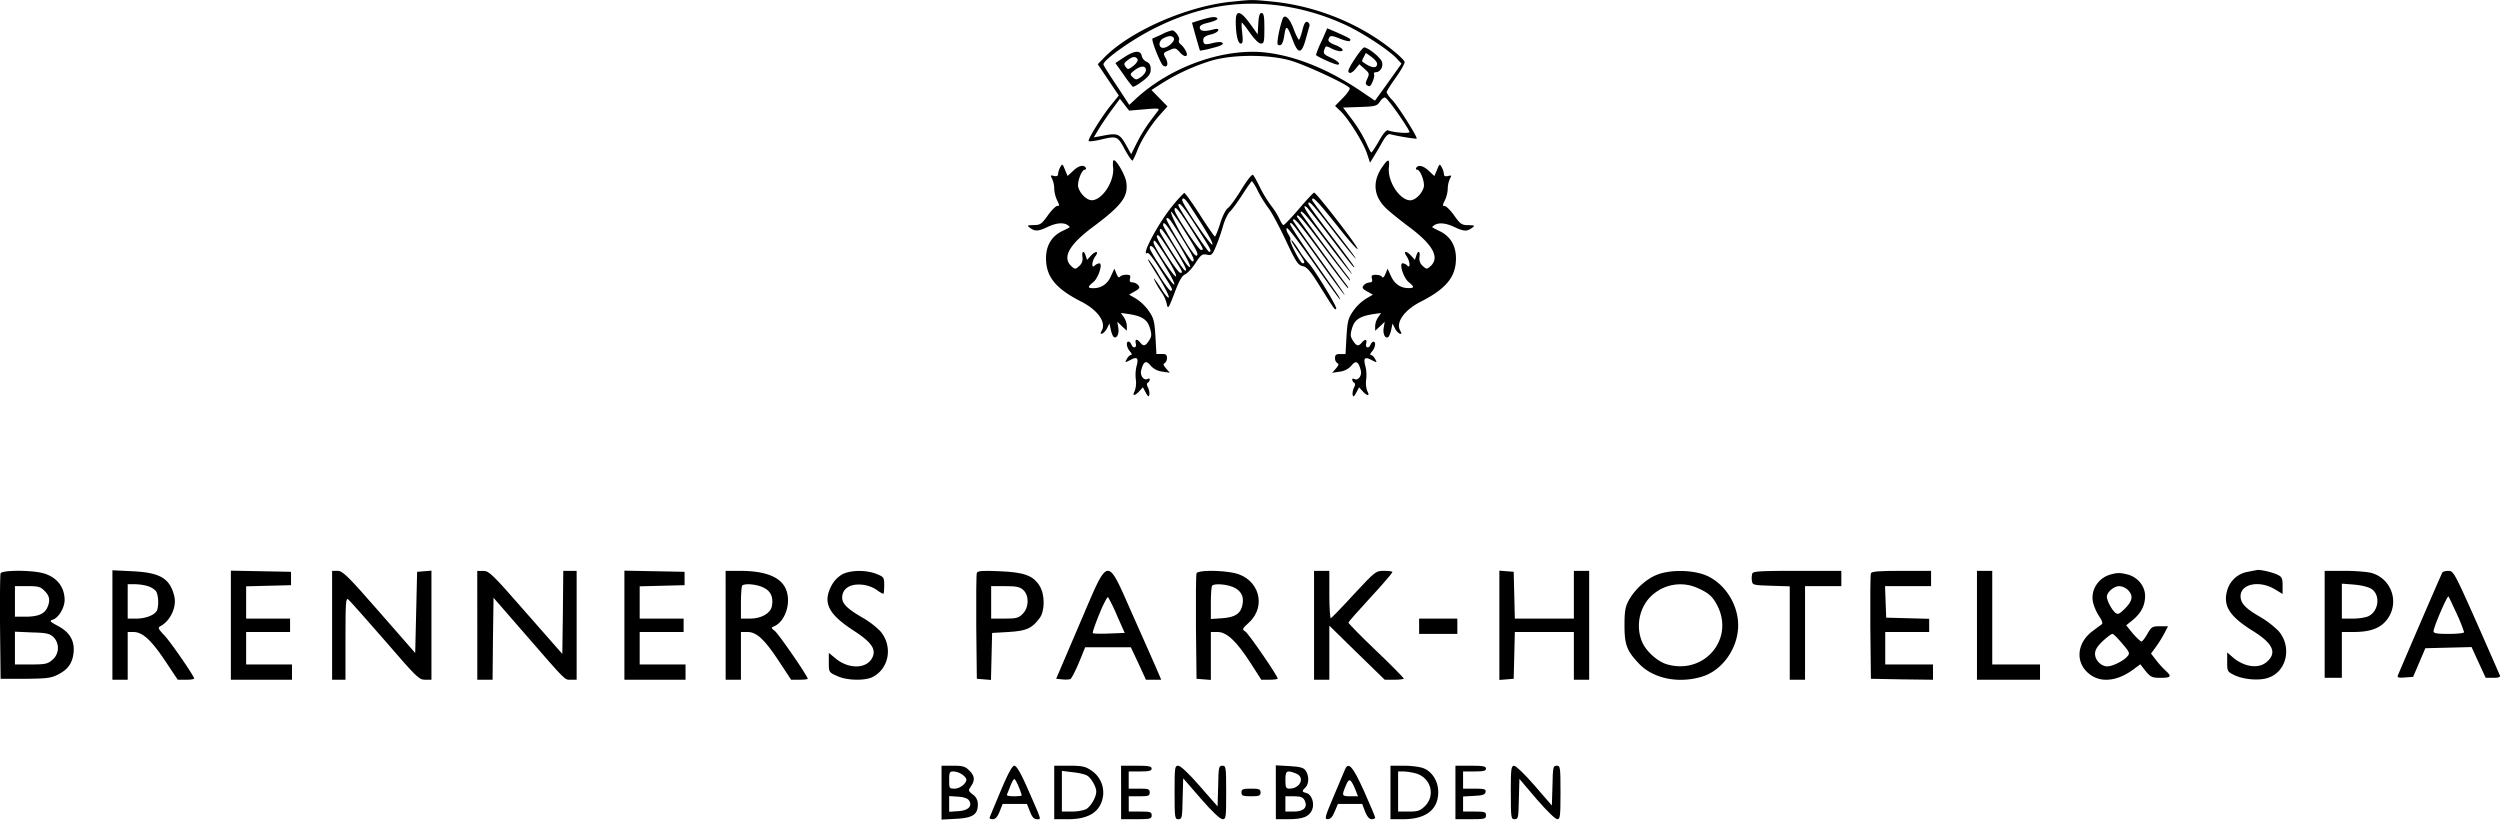 <svg id="Ebene_1" data-name="Ebene 1" xmlns="http://www.w3.org/2000/svg" xmlns:xlink="http://www.w3.org/1999/xlink" viewBox="0 0 1308.62 429.01"><defs><style>.cls-1{fill:none;}.cls-2{clip-path:url(#clip-path);}</style><clipPath id="clip-path" transform="translate(-7.68 -6.35)"><rect class="cls-1" x="7.68" y="6.35" width="1308.96" height="430"/></clipPath></defs><g class="cls-2"><path d="M652,7.26c-23.5,2.5-53,15.5-66.4,29.3l-3.3,3.4,11,16.4-4.3,5.3c-4.3,5.3-11.5,16.8-11.5,18.4,0,.5,2.6.2,5.8-.5,9.2-2.2,9.3-2.1,13.2,5.1,1.9,3.5,3.7,6.1,4.1,5.7a37.67,37.67,0,0,0,2.3-5c2.1-5.6,7.4-13.9,12.2-19.2l3.7-4.1-8.4-8.6,5-3.2A108.7,108.7,0,0,1,642.12,38c11.3-3.2,29.6-3.2,40.9,0,7.8,2.2,29.9,12.5,31.1,14.4.4.6-1.2,2.9-3.5,5.2l-4.1,4.2,2.6,2.5c4.1,3.7,12,16.3,14,22.1l1.7,5.1,2.4-3.9c1.3-2.1,3.3-5.6,4.5-7.7,1.4-2.4,2.7-3.6,3.7-3.3,3,.9,13.4,2.6,13.8,2.3.6-.7-9.8-17.2-12.8-20.2-1.6-1.7-2.9-3.5-2.9-4.1s2.2-4,4.9-7.8,4.7-7.4,4.5-8.1-2.6-3.1-5.2-5.2c-17.2-14.4-40.7-24-63.8-26.3-11.1-1.1-10.8-1.1-21.9.1Zm27.5,2.3A120.76,120.76,0,0,1,714,20.36c9.1,4.6,20.8,12.4,24.7,16.5l2.6,2.8-6.9,9.7-7,9.7-7.8-5.3c-16.3-10.9-32.5-17.6-47.7-19.7-22.5-3.2-51.4,6.9-70,24.3l-3.1,2.9-6.6-10.1c-3.7-5.5-6.8-10.4-6.9-11-.6-2.1,15-13.2,26.7-19,22.7-11.4,44.3-15.1,67.5-11.6Zm60.2,56.6c3.2,4.6,5.8,8.8,5.8,9.3,0,.9-8.3.3-11.3-.9-.8-.3-2.7,1.9-4.7,5.6-1.9,3.3-3.7,6-4,6s-1.5-2.4-2.8-5.3a71.69,71.69,0,0,0-7.1-11.7l-4.9-6.5,8.8-.3c8.2-.3,8.9-.5,10.5-2.8.9-1.4,2.1-2.4,2.8-2.1s3.7,4.1,6.9,8.7Zm-132.8-2.6c6.9-.6,7.9-.5,7,.7-.6.8-2.5,3.3-4.3,5.7a79.41,79.41,0,0,0-6.6,10.7l-3.2,6.4-2.9-5.2c-3.3-5.7-4.4-6-12.8-4.3l-3.9.7,2.4-4c1.3-2.2,4.4-6.8,6.8-10.1l4.5-6.1,2.4,3.1,2.4,3.1Zm0,0" transform="translate(-7.68 -6.35)"/></g><path d="M654.52,17.36c0,6.9,1.1,11.8,2.6,11.8,1.1,0,1.3-1.2.8-5.5-.4-3-.4-5.5-.2-5.5s2.3,2.5,4.3,5.5c2.3,3.3,4.6,5.5,5.7,5.5,1.6,0,1.8-.9,1.8-8,0-6.3-.3-8-1.5-8-1,0-1.5,1.5-1.7,5.6l-.3,5.6-4-5.6c-5-6.9-7.5-7.4-7.5-1.4Zm0,0" transform="translate(-7.68 -6.35)"/><path d="M636.32,16.76l-4.7,1.5,2,7.2c1.1,3.9,2.1,7.3,2.2,7.4a41.7,41.7,0,0,0,6.5-1.4c4.2-1,6-1.9,5.3-2.6s-2.3-.6-5,0c-4.3,1.1-5.1.9-5.1-1.8,0-1.1,1.2-2,3.7-2.6,2-.4,3.8-1.4,4.1-2.1.3-1-.4-1.1-2.5-.6-4.6,1.2-6.7,1-7.1-.7-.2-1.3.9-2,4.7-2.9,2.8-.7,4.8-1.6,4.5-2.1-.7-1.2-2.9-1-8.6.7Zm0,0" transform="translate(-7.68 -6.35)"/><path d="M679,16.36c-1.8,5.4-3.2,12.9-2.4,13.4,1.7,1,2.7-.5,3.4-5.2.8-5.4,1.5-4.9,4.3,2.6s4.6,7.6,6.7.3c.9-3.2,1.8-6.5,2.1-7.4a1.9,1.9,0,0,0-1-2.2c-1.1-.4-1.8.7-2.7,4.4-.7,2.7-1.5,4.9-1.8,4.9s-1.7-2.7-2.9-6c-2.2-5.7-4.7-7.7-5.7-4.8Zm0,0" transform="translate(-7.68 -6.35)"/><path d="M699.52,27.76a51.55,51.55,0,0,0-3,7.3c0,.7,9.7,5.1,11.3,5.1,2,0,.2-1.9-3.3-3.5-4.1-1.9-4.4-2.3-3.4-4.9.5-1.4.9-1.4,3.4-.1a13.76,13.76,0,0,0,4.5,1.5c2.8,0,1.5-1.7-2.5-3.3-2.9-1.1-3.8-2-3.4-3.1.8-2,1.4-2,6.4,0,2.3.9,4.4,1.4,4.7,1,.9-.9.4-1.2-6-4.1l-5.8-2.5Zm0,0" transform="translate(-7.68 -6.35)"/><path d="M616,24.26c-2.2,1-4.4,2-5,2.2-1,.4,4.1,13.3,5.6,14.3,2.1,1.2,2.8-.8,1.4-3.7-1.6-2.9-1.6-3,1.7-4.4,3.1-1.4,3.4-1.3,5.6,1.1,2.6,3,4.8,2.4,3-.9a11.19,11.19,0,0,0-2.6-3.3c-.8-.6-1.2-1.5-.9-2.1.8-1.2-2-5.3-3.6-5.2a20.06,20.06,0,0,0-5.2,2Zm6.1,2c.8,1.4-2.4,4.6-5.1,5.1-3,.5-3.2-3.5-.3-5s4.5-1.4,5.4-.1Zm0,0" transform="translate(-7.68 -6.35)"/><path d="M716.72,37.36c-3,4.5-3.8,6.5-2.9,7,.7.5,2-.2,3.3-1.8l2.1-2.6,2.7,2.4c2.5,2.2,2.7,2.6,1.5,5.1s-1,3,.1,3.7,1.8.1,2.7-2.2c.7-1.6,1-3.4.7-3.9s.1-.9.9-.9c2.3,0,4-2.7,3.3-5.3-.5-2.2-7.3-7.7-9.4-7.7-.5,0-2.8,2.8-5,6.2Zm11.8,2.3c0,2.9-3.1,2.4-7.8-1.1-.2-.1.1-1.2.8-2.3l1.1-2.2,3,2.1c1.6,1.2,2.9,2.7,2.9,3.5Zm0,0" transform="translate(-7.68 -6.35)"/><path d="M596.22,36.26l-4.7,3.1,4.2,5.9a68.44,68.44,0,0,0,4.9,6.5c.4.2,2.7-1.1,5.1-2.9,3.4-2.6,4.3-3.9,4.3-6.3,0-2-.6-3.2-2.2-3.9a4.62,4.62,0,0,1-2.5-3c-.5-3.1-3.8-2.9-9.1.6Zm6.9,1.1c.4.6-.5,2.1-2.1,3.4-2.7,2.1-3,2.1-4.1.6s-.9-2,.9-3.4c2.6-2.1,4.3-2.3,5.3-.6Zm4.4,5.7c0,1-1.2,2.6-2.6,3.6-2.4,1.6-2.7,1.6-4.3.1s-1.4-1.8.9-3.6c3.2-2.5,6-2.6,6-.1Zm0,0" transform="translate(-7.68 -6.35)"/><path d="M590.32,93.76c.9,7.3-5.6,17.4-11.2,17.4-2.5,0-6-3.3-7-6.7-.8-2.5,1.7-9.3,3.4-9.3.6,0,.8-.5.5-1-1.1-1.8-3.8-1.1-6.7,1.7l-2.8,2.6-1.4-3.3c-1.3-3.2-1.4-3.2-2.5-1.2a9.31,9.31,0,0,0-1.1,3.5c0,1-.7,1.3-2.1,1-1.9-.5-2-.4-1,1.5a13.32,13.32,0,0,1,1.1,5.2,16.08,16.08,0,0,0,1.5,6c1.3,2.6,1.3,3,.1,3-.8,0-3,2.2-5,5-3.2,4.5-4,5-7.3,5-3.6.1-3.7.2-1.9,1.5,2.6,1.9,4.2,1.8,9.1-.5,4.4-2.1,8.2-2.5,10.5-1,.8.5,1.2,1,1,1.2s-2.2,1.2-4.3,2.2c-5.2,2.7-8,7.5-8,14,0,9.6,5,15.8,18.3,22.6,8.7,4.4,13.3,10.8,10.9,15.2-.9,1.6-.8,1.9.3,1.6a6.76,6.76,0,0,0,2.5-2.9l1.2-2.4.7,3.3c.4,1.8,1.1,3.5,1.6,3.8,1.6,1,2.9-1.8,2.3-5l-.5-3,2.5,2.4,2.5,2.3v-2.4a9.14,9.14,0,0,0-1.6-4.7l-1.5-2.2,4.3.6c6.8,1.1,9.6,2.9,10.9,7.4,1,3.3.9,4.3-.5,6.5-1.9,2.9-2.9,3.1-4.6,1s-2.9-1.9-2.3.5-1.5,2.8-2.3.5c-.4-.8-1-1.5-1.5-1.5-1.5,0-1,3.2.8,5.2.9,1,1.1,1.8.5,1.8s-1.6.9-2.2,2.1c-1.1,2-1.1,2,1.9.5,3.5-1.9,4.4-1,3.2,3.2a19.92,19.92,0,0,0-.4,7,12.79,12.79,0,0,1-.6,6.1c-1.5,2.7,0,2.7,2.4.1l1.9-2.1,1.5,2.8c1.2,2.2,1.6,2.4,1.9,1.1a7.36,7.36,0,0,0-.7-3.7c-.7-1.3-.8-2.2-.1-2.6a2.34,2.34,0,0,0,1-1.6c0-.6-.5-.7-1-.4-2,1.2-4.2-1.7-3.5-4.4,1.2-4.8,2.6-5.5,4.9-2.6a9.56,9.56,0,0,0,6.1,3.2l4,.6-2-2.3c-1.4-1.6-1.6-2.4-.7-2.7a3.29,3.29,0,0,0,1.2-2.7c0-1.7-.6-2.2-2.7-2.1H613l-.5-9.2c-.5-8.1-.9-9.6-3.6-13.5a24.42,24.42,0,0,0-6.6-6.3l-3.6-2.1,3-1.7c2.5-1.4,2.8-2,1.8-3.2a4.57,4.57,0,0,0-3-1.5c-1.3,0-1.7-.6-1.3-2,.4-1.6,0-2-2-2-1.4,0-2.9.5-3.3,1.1s-1.1.1-1.8-1.6L591,147l-1.8,3.9c-1.8,4.1-5,6.3-9.2,6.3-3.1,0-3.1-.7-.1-3.1,2.7-2.1,5.2-9.9,3.2-9.9a3.92,3.92,0,0,0-2.4,1.2c-1.8,1.8-1.6-2.3.4-5s.1-2.9-2.5-.1l-1.9,2.1-.7-2.1c-.9-3.1-2.2-2.6-1.7.7a5,5,0,0,1-1.7,4.6c-2,1.8-2.2,1.8-4.1.1-4.9-4.5-1.3-11.2,11.2-20.5,15.4-11.5,18.7-16,17.5-23.7-.6-3.6-5-11.3-6.5-11.3-.4,0-.6,1.6-.4,3.6Zm0,0" transform="translate(-7.68 -6.35)"/><path d="M731,94.06c-5,7.5-4.3,15,2.1,21.2,1.9,1.9,7.4,6.3,12.2,9.9,12.5,9.3,16.1,16,11.2,20.5-1.9,1.7-2.1,1.7-4.1-.1a5,5,0,0,1-1.7-4.6c.5-3.3-.8-3.8-1.7-.7l-.7,2.1-1.9-2.1c-2.6-2.8-4.4-2.7-2.5.1s2.2,6.8.4,5a3.92,3.92,0,0,0-2.4-1.2c-2,0,.5,7.8,3.2,9.9,3,2.4,3,3.1-.1,3.1-4.2,0-7.4-2.2-9.2-6.3L734,147l-1.1,2.7c-.7,1.7-1.4,2.3-1.8,1.6s-1.9-1.1-3.3-1.1c-2,0-2.4.4-2,2,.4,1.4,0,2-1.3,2a4.57,4.57,0,0,0-3,1.5c-1,1.2-.7,1.8,1.8,3.2l3,1.7-3.6,2.1a24.42,24.42,0,0,0-6.6,6.3c-2.7,3.9-3.1,5.4-3.6,13.5l-.5,9.2h-2.7c-2.2-.1-2.8.4-2.8,2.1a3.08,3.08,0,0,0,1.3,2.7c.8.3.6,1.1-.8,2.7l-2,2.3,4-.6a9.56,9.56,0,0,0,6.1-3.2c2.3-2.9,3.7-2.2,4.9,2.6.7,2.7-1.5,5.6-3.5,4.4-.5-.3-1-.2-1,.4a2.34,2.34,0,0,0,1,1.6c.7.4.6,1.3-.1,2.6a7.36,7.36,0,0,0-.7,3.7c.3,1.3.7,1.1,1.9-1.1l1.5-2.8,1.9,2.1c2.4,2.6,3.9,2.6,2.4-.1a12.79,12.79,0,0,1-.6-6.1,19.92,19.92,0,0,0-.4-7c-1.2-4.2-.3-5.1,3.2-3.2,3,1.5,3,1.5,1.9-.5-.6-1.2-1.6-2.1-2.2-2.1s-.4-.8.5-1.8c1.8-2,2.3-5.2.8-5.2-.5,0-1.1.7-1.5,1.5-.8,2.3-2.9,1.8-2.3-.5s-.5-2.6-2.3-.5-2.7,1.9-4.6-1c-1.4-2.2-1.5-3.2-.5-6.5,1.3-4.5,4.1-6.3,10.9-7.4l4.3-.6-1.5,2.2a9.14,9.14,0,0,0-1.6,4.7v2.4l2.5-2.3,2.5-2.4-.5,3c-.6,3.2.7,6,2.3,5,.5-.3,1.2-2,1.6-3.8l.7-3.3,1.2,2.4a6.76,6.76,0,0,0,2.5,2.9c1.1.3,1.2,0,.3-1.6-2.4-4.4,2.2-10.8,10.9-15.2,13.3-6.8,18.3-13,18.3-22.6,0-6.5-2.8-11.3-8-14-2.1-1-4-2-4.3-2.2s.2-.7,1-1.2c2.3-1.5,6.1-1.1,10.5,1,4.9,2.3,6.5,2.4,9.1.5,1.8-1.3,1.7-1.4-1.9-1.5-3.3,0-4.1-.5-7.3-5-2-2.8-4.2-5-5-5-1.2,0-1.2-.4.1-3a16.08,16.08,0,0,0,1.5-6,13.32,13.32,0,0,1,1.1-5.2c1-1.9.9-2-1-1.5-1.4.3-2.1,0-2.1-1a9.31,9.31,0,0,0-1.1-3.5c-1.1-2-1.2-2-2.5,1.2l-1.4,3.3-2.8-2.6c-2.9-2.8-5.6-3.5-6.7-1.7-.3.5-.1,1,.5,1,1.7,0,4.2,6.8,3.4,9.3-1,3.4-4.5,6.7-7,6.7-5.6,0-12.1-10.1-11.2-17.4.5-4.6-.5-4.5-3.7.3Zm0,0" transform="translate(-7.68 -6.35)"/><path d="M657.42,105.66c-2.9,4.7-6.1,9.1-7,9.6s-2.8,4-4,7.9-2.5,7-2.8,7-3.9-5.2-8-11.6-7.7-11.4-8.1-11.2a60.88,60.88,0,0,0-5.9,6.5c-7.6,9.1-17.3,27.4-13.2,24.9.5-.3,3.3,3.4,6.3,8.2,7.2,11.4,7,11,5.9,11.6-.5.3-3.2-3.3-6.1-7.9a70.44,70.44,0,0,0-5.6-8.5c-.6,0-.6,0,5.8,10.2,2.6,4.3,4.8,8.6,4.8,9.5s-1.5-.5-3.5-3.6a63.21,63.21,0,0,0-4.1-6c-1-.9,1.6,4,3.9,7.3a17.2,17.2,0,0,1,2.6,5.9c.6,2.9.9,2.5,4-5.6,2.4-6.4,3.9-9.1,5.6-9.9,1.3-.6,3.8-3.3,5.5-6,2.8-4.3,3.5-4.8,5.9-4.3s2.9.2,4.9-4.7a105.82,105.82,0,0,0,3.7-10.8c.9-3,2.5-6.2,3.5-7.1s3.9-4.8,6.4-8.7,4.8-7.2,5.1-7.2a26.17,26.17,0,0,1,3.1,5.2,65.3,65.3,0,0,0,5.5,8.9c1.6,2,5.6,9.5,9,16.7,5.4,11.5,6.5,13.2,9,13.7,2.2.5,4.1,2.7,8.8,10.3,8.3,13.2,7.9,12.7,8.7,12s-11.8-21.2-14.5-23.9a42.55,42.55,0,0,1-5-6.8c-1.8-2.8-3.5-5.1-3.8-5.1-.5,0,.2,1.3,3.9,6.7,3,4.5,3.3,5.3,1.8,5.3-1.2,0-7.1-11.5-6.4-12.3.3-.3-.2-1.6-1.1-3s-1.2-2.8-.7-3.1,6.8,8,14.1,18.4,13.5,19,13.7,19-.3-1.2-1.4-2.8-7.2-10.3-13.6-19.5-11.5-17.1-11.2-17.5c.9-.8.9-.7,15.5,19.7,7.2,10.1,13.1,18.1,13.1,17.6s-6.1-9.2-13.5-19.5-13.5-19.1-13.5-19.4c0-2.4,3.5,1.7,15,17.4,7.2,9.9,13.4,18,13.7,18s.1-.6-.4-1.3c-3.3-4.1-26.3-35.9-26.3-36.2,0-2.2,3.6,1.9,14.5,16.5,7,9.3,13,17,13.2,17s.1-.6-.4-1.3c-6-7.6-25.3-33.8-25.3-34.2,0-2.1,3.3,1.6,14.1,16,6.8,9,12.5,16.2,12.7,16.1s-5.3-7.8-12.2-16.9c-11.2-14.7-14.6-20.1-11.6-18.2.5.3,6,7.2,12.1,15.3,12.1,15.9,12.9,16.9,12.9,16,0-.3-5.4-7.6-12-16.3s-12-16.1-12-16.6c0-2.3,2.3.2,13,14.1,6.3,8.2,11.6,14.7,11.8,14.5s-4.9-6.9-11.2-15-11.6-15.2-11.6-15.6c0-2.4,2.6.3,13,13.3,6.2,7.9,11.1,13.4,10.8,12.2-.5-2.1-21.6-29.4-22.8-29.4-.3,0-3.9,3.8-7.9,8.5s-7.7,8.5-8.1,8.5-1.3-1.4-2-3a38.21,38.21,0,0,0-4.2-6.8,63.2,63.2,0,0,1-6-9.7c-1.6-3.3-3.3-6.4-3.8-6.8s-3.2,3-6.1,7.8Zm-27,8.3c9.3,14.1,12.2,19.3,11.9,20.4-.5,1.3-15.8-21.3-15.8-23.2s1.6-.9,3.9,2.8Zm3.5,11c7.7,12.1,8.3,13.2,6.7,13.2-.9,0-16.1-23-16.1-24.3,0-2.5,2.8.8,9.4,11.1Zm-3.4.4c7.6,12,7.5,11.8,5.8,11.8-1.3,0-13.8-18.8-13.8-20.9,0-2.6,1.9-.5,8,9.1Zm-2.6,2.2c6.3,9.8,7.6,12.6,5.9,12.6-2.1-.1-14.9-23-12.9-23a122,122,0,0,1,7,10.4Zm-1.6,3.4c5.9,9.4,7.2,12.2,5.5,12.2-1.1,0-14.2-21.7-13.6-22.4,1-.9,1.8,0,8.1,10.2Zm-2,2.6c5.8,9.7,8.1,15.1,4.9,11.6-2.1-2.3-12.7-19.9-12.7-21,0-2.6,2-.2,7.8,9.4Zm-1.9,2.6c5.7,9.4,7.3,12.8,5.3,11.6-1.1-.6-11.8-17.5-12.8-19.9-.3-.9-.2-1.7.4-1.7s3.7,4.5,7.1,10Zm-1.5,3.3c6,9.4,6.1,9.7,4.6,9.7s-13-18.2-12.3-19.3,1.2-.6,7.7,9.6Zm-2.8,1.3c3,4.7,5.4,9.3,5.2,10.2-.3,1.7-11.8-15.5-11.8-17.7s1.1-.9,6.6,7.5Zm-5.7-3.4c8,12.8,10.2,16.9,9.9,17.9-.4,1.2-12.8-17.3-12.8-19.1s1.5-1.1,2.9,1.2Zm0,0" transform="translate(-7.68 -6.35)"/><g class="cls-2"><path d="M1189,304.76c-.6.1-2.7.5-4.7.9a13.61,13.61,0,0,0-10.8,9.7c-2.3,8.2,1.2,13.6,13.5,21.3,10.8,6.7,12.8,11.7,6.8,16.5-4.5,3.5-12.1,2.1-18-3.3l-2.3-2v5c0,4.9.1,5.1,3.8,6.9,4.8,2.3,13,3,17.6,1.4,9.8-3.2,12.7-16.3,5.4-24.6a49.54,49.54,0,0,0-9.9-7.5c-7.3-4.2-9.9-7-9.9-10.6,0-6.4,9.6-8.5,17.7-3.8l4.3,2.6v-4.4c0-3.8-.4-4.6-2.7-5.7-3-1.4-9.3-2.8-10.8-2.4Zm0,0" transform="translate(-7.68 -6.35)"/><path d="M8,306.46c-.3.7-.4,13.4-.3,28.2l.3,27H21c11.4-.1,13.5-.4,17.2-2.3,5.2-2.7,7.4-5.9,8-11.5.6-6-2-10.6-8.1-13.8-4.4-2.4-4.7-2.7-2.7-3.4,2.9-.9,6.1-6.2,6.1-10.2,0-7.3-4.6-12.6-12.2-14.3-7.1-1.5-20.7-1.3-21.3.3Zm23,9.2c2.7,2.6,3.1,5.1,1.4,8.8-1.5,3.3-4.9,4.7-11.4,4.7h-5.5v-16H22c5.7,0,6.9.3,9,2.5Zm4.7,24.2a8.15,8.15,0,0,1-.6,11.9c-2.4,2.1-3.7,2.4-11.2,2.4h-8.4V337l9,.4c7.6.2,9.3.6,11.2,2.5Zm0,0" transform="translate(-7.68 -6.35)"/></g><path d="M66.52,333.56v28.6h8v-25h2.9c4.8,0,9.3,4.1,16.5,14.8l6.8,10.2h4.5c2.5,0,4.3-.3,4.1-.8-1.4-3.1-12.7-19.5-15.7-22.5-3.3-3.6-3.5-3.9-1.7-4.9,5.1-2.9,8.3-10,7-15.5-2.3-9.4-7.4-12.4-22.1-13.1l-10.3-.5Zm18.9-20.3c1.7.6,3.6,1.9,4.1,2.9,1.1,2.1,1.3,7,.4,9.5s-5.8,4.5-10.9,4.5h-4.5v-18h3.9a26.29,26.29,0,0,1,7,1.1Zm0,0" transform="translate(-7.68 -6.35)"/><path d="M128.52,333.66v28.5h32v-8h-24v-17h23v-7h-23v-16.9l11.8-.3,11.7-.3v-7l-15.7-.3-15.8-.3Zm0,0" transform="translate(-7.68 -6.35)"/><path d="M181.52,333.66v28.5h7v-21.6c0-19.2.2-21.5,1.5-20.4.8.7,9.5,10.4,19.2,21.6,16.4,19,17.8,20.4,20.9,20.4h3.4v-57.1l-3.7.3-3.8.3-.5,21.3-.5,21.2-18.8-21.5c-16.5-18.9-19.2-21.5-21.8-21.5h-2.9Zm0,0" transform="translate(-7.68 -6.35)"/><path d="M257.52,333.66v28.5h8l.2-21.5.3-21.4,16.7,19.2c21.7,25,20.4,23.7,23.8,23.7h3v-57h-7l-.2,21.7-.3,21.8L283,327c-17.4-19.9-19.3-21.8-22.2-21.8h-3.3Zm0,0" transform="translate(-7.68 -6.35)"/><path d="M334.52,333.66v28.5h32v-8h-24v-17h23v-7h-23v-16.9l11.8-.3,11.7-.3v-7l-15.7-.3-15.8-.3Zm0,0" transform="translate(-7.68 -6.35)"/><path d="M387.52,333.66v28.5h8v-25H399c4.8,0,9.1,4.1,16.6,15.6l6.2,9.4h4.3c2.4,0,4.4-.2,4.4-.5,0-1.4-15.4-23.7-17.3-25.1s-1.9-1.7-.7-2.2c5.2-1.9,8.7-9.8,7.4-16.8-1.5-8.3-9.7-12.4-24.9-12.4h-7.5Zm19.9-19.7c3.8,1.8,5.2,5.1,4.3,9.7-.7,3.7-5.5,6.5-11.4,6.5h-4.8v-8.3c0-4.6.3-8.7.7-9,1.2-1.3,7.8-.7,11.2,1.1Zm0,0" transform="translate(-7.68 -6.35)"/><path d="M448.52,307a15.11,15.11,0,0,0-5.9,6.5c-4.3,8.6-1.1,14.6,12.3,23.2,8.7,5.7,11.3,9.3,9.6,13.4-2.6,6.3-12,6.8-19.1,1.2l-3.9-3.2v5.1c0,5,.1,5.1,4.3,7,5.1,2.4,14.6,2.6,18.7.5,8.7-4.5,10.6-16.3,3.9-24a44,44,0,0,0-8.5-6.6c-8.4-4.8-11.4-7.6-11.4-10.9,0-5.1,4.8-7.8,11.8-6.6a17.28,17.28,0,0,1,6.4,2.6,14.14,14.14,0,0,0,3.3,2c.3,0,.5-2,.5-4.4,0-4.2-.2-4.5-4-6-5.4-2.2-13.7-2.1-18,.2Zm0,0" transform="translate(-7.68 -6.35)"/><path d="M519,306.26c-.3.8-.4,13.6-.3,28.4l.3,27,3.7.3,3.7.3.3-12.3.3-12.3,8.7-.5c9.3-.6,12.1-1.8,16.2-7.3,2.7-3.7,2.8-12,.1-16.6-3.3-5.6-8.2-7.4-21.2-7.9-9-.4-11.4-.2-11.8.9Zm24.3,8.9c3.2,3,3,9.3-.3,12.5-2.1,2.2-3.3,2.5-9.5,2.5h-7v-17h7.3c6,0,7.7.4,9.5,2Zm0,0" transform="translate(-7.68 -6.35)"/><path d="M572.62,333.36l-12.1,28.3,3.1.3a14.22,14.22,0,0,0,4.3-.1c.6-.3,2.6-4.1,4.5-8.6l3.3-8.1h23.9l4,8.5,3.9,8.5h8l-1.4-3.3c-.7-1.7-6.4-14.6-12.6-28.5-15.1-34-12.9-34.2-28.9,3Zm19.8-4.7,4,9-8.1.3c-4.4.2-8.3.1-8.6-.2s1.3-4.8,3.4-10,4.2-9.2,4.6-8.8a88.65,88.65,0,0,1,4.7,9.7Zm0,0" transform="translate(-7.68 -6.35)"/><path d="M634,306.46c-.3.7-.4,13.4-.3,28.2l.3,27,3.8.3,3.7.3v-25.1H645c4.8,0,9.9,4.8,17.2,16.1l5.7,8.9h4.3c2.4,0,4.3-.3,4.3-.6,0-1.4-15.2-23.5-16.9-24.6-1.9-1.2-1.8-1.4,1.9-4.8,9.4-8.7,5.1-23.1-7.8-25.9-7.3-1.5-19.1-1.5-19.7.2Zm19,7.1c4.2,1.8,5.9,4.8,5.1,9.1-.9,4.9-3.8,6.8-10.6,7.3l-6,.4V322c0-4.7.3-8.8.7-9.1,1.1-1.2,7.2-.8,10.8.7Zm0,0" transform="translate(-7.68 -6.35)"/><path d="M695.52,333.66v28.5h8v-28.3l14.5,14.2,14.5,14.1h5c2.8,0,5-.3,5-.6s-6.5-7-14.5-14.6-14.5-14.3-14.5-14.7,5.2-6.3,11.5-13.1,11.4-12.8,11.5-13.3-2-.7-4.4-.7c-4.3,0-4.5.2-15.7,12.2-6.2,6.8-11.7,12.4-12.1,12.6s-.8-5.3-.8-12.2v-12.6h-8Zm0,0" transform="translate(-7.68 -6.35)"/><path d="M792.52,333.66v28.6l3.8-.3,3.7-.3.3-12.3.3-12.2h30.9v25h8v-57h-8v25h-30.9l-.3-12.3-.3-12.2-3.7-.3-3.8-.3Zm0,0" transform="translate(-7.68 -6.35)"/><path d="M875.12,307.16c-5.7,2.2-11.8,7.8-14.9,13.5-1.8,3.3-2.2,5.7-2.2,13,0,10.3,1.2,13.4,7.8,20.3,7.4,7.6,20.4,10.3,32.7,6.6,10.7-3.2,19-14.9,19-26.9s-8.3-23.7-19-26.9c-7.3-2.2-17.3-2-23.4.4Zm21.4,7.1c5.6,2.5,7.7,4.4,10.1,9.1,9,17.5-6.8,36.2-26.1,30.8-4.9-1.3-10.9-6.6-13.1-11.4-3.9-8.7-1.5-19.5,5.7-25.4a21.93,21.93,0,0,1,23.4-3.1Zm0,0" transform="translate(-7.68 -6.35)"/><path d="M924.92,306.56a9.2,9.2,0,0,0-.2,3.8c.3,2.2.7,2.3,10.1,2.6l9.7.3v48.9h8v-49h19v-8h-23c-19.1,0-23.2.2-23.6,1.4Zm0,0" transform="translate(-7.68 -6.35)"/><path d="M987,306.46c-.3.7-.4,13.4-.3,28.2l.3,27,16.3.3,16.2.2v-8h-25v-17h23v-6.9l-11.2-.3-11.3-.3-.3-8.3-.3-8.2h24.1v-8H1003c-11.6,0-15.7.3-16,1.3Zm0,0" transform="translate(-7.68 -6.35)"/><path d="M1042.52,333.66v28.5h33v-8h-25v-49h-8Zm0,0" transform="translate(-7.68 -6.35)"/><path d="M1224.52,333.16v28h9v-24h6.1c8.3,0,13.4-1.7,16.9-5.7a15.52,15.52,0,0,0-7.5-25.2c-2.2-.6-8.6-1.1-14.2-1.1h-10.3Zm24.4-18.6c4.9,3.1,4,11.6-1.4,14.3-1.4.7-5.1,1.3-8.2,1.3h-5.8v-18.3l6.5.5c3.6.3,7.6,1.3,8.9,2.2Zm0,0" transform="translate(-7.68 -6.35)"/><path d="M1286.12,306.06c-.5.7-21.3,49-23.3,53.9-.4,1,.5,1.3,3.7,1l4.3-.3,3.2-7.5,3.2-7.5,12.1-.3,12.1-.3,3.7,8.1,3.7,8h3.9c2.9,0,3.9-.4,3.5-1.3-.3-.7-5.8-13.3-12.3-28-11.3-25.4-12-26.7-14.6-26.7-1.5,0-2.9.4-3.2.9Zm7.6,21.7a86.89,86.89,0,0,1,3.8,9.5c0,.5-3.6.9-8,.9-6.2,0-8-.3-8-1.4,0-2.1,7.2-18.8,7.8-18.2.3.3,2.2,4.5,4.4,9.2Zm0,0" transform="translate(-7.68 -6.35)"/><path d="M1112.12,307.16c-6.8,2.1-10.7,9.2-8.5,15.7a25.31,25.31,0,0,0,3.2,6.6c1.1,1.6,1.6,3.2,1.1,3.6s-2.6,1.9-4.7,3.5c-9.2,6.7-9.4,18.1-.4,23.6,5.8,3.6,14,2.3,21.7-3.5l3.5-2.6,2.8,3.6c2.6,3.1,3.4,3.5,7.8,3.5,5.4,0,6-.7,2.8-3.6a48.46,48.46,0,0,1-5-5.5l-2.8-3.6,2.5-3.4a66.74,66.74,0,0,0,4.5-7.2l1.9-3.7h-4.2c-4,0-4.5.3-6.6,4-1.2,2.2-2.7,4-3.1,4s-2.5-1.9-4.5-4.2l-3.5-4.3,3.5-2.8c4.4-3.7,6.4-7.6,6.4-12.6s-3.7-9.6-8.8-11.1c-4.3-1.1-5.6-1.1-9.6,0Zm9.4,8c2.9,2.9,2.5,5.7-1.5,9.7-3,3-3.8,3.3-5.1,2.2-1.9-1.6-4.4-6.3-4.4-8.4,0-2.3,3.7-5.5,6.5-5.5a7.38,7.38,0,0,1,4.5,2Zm-3,28c4.1,4.8,4.2,5.2,2.5,7-2.1,2.3-7.6,5-10.3,5-3.2,0-6.4-3.3-6.4-6.5,0-2.1,1.1-3.9,4-6.7,2.3-2.1,4.5-3.8,5.1-3.8s2.8,2.3,5.1,5Zm0,0" transform="translate(-7.68 -6.35)"/><path d="M750.52,334.16v4h20v-8h-20Zm0,0" transform="translate(-7.68 -6.35)"/><g class="cls-2"><path d="M500.52,421.26v14.1l7.4-.4c8.8-.4,11.6-2.2,11.6-7.4a6,6,0,0,0-2.6-5.3c-2.4-1.9-2.5-2.1-1-4.3,2.2-3.2,2-5.5-.9-8.3-2-2.1-3.4-2.5-8.5-2.5h-6Zm10.8-9.5c1.2.8,2.2,2,2.2,2.6,0,2.2-3.4,4.8-6.2,4.8s-2.8-.2-2.8-4.5c0-4,.2-4.5,2.3-4.5a9.11,9.11,0,0,1,4.5,1.6Zm3.6,13.6c1.9,3-.4,5.3-5.8,5.6l-4.6.3v-8.2l4.6.3c3.1.2,5.1.9,5.8,2Zm0,0" transform="translate(-7.68 -6.35)"/><path d="M531.52,420.26c-3,7.2-5.6,13.4-5.8,14s.5.9,1.6.9c1.4,0,2.5-1.2,3.6-4l1.6-4h12.7l1.6,4c1.1,2.9,2.1,4,3.6,4,2.4,0,2.9,1.6-5.4-17.3-3.2-7.2-5.3-10.7-6.4-10.7s-3.3,4.1-7.1,13.1Zm9.4-2.1a37.73,37.73,0,0,1,1.6,4.5c0,.3-1.8.5-4.1.5s-3.9-.3-3.7-.8,1-2.4,1.8-4.5,1.7-3.7,2.1-3.7,1.4,1.8,2.3,4Zm0,0" transform="translate(-7.68 -6.35)"/></g><path d="M559.52,421.16v14h7.3q16.8,0,18.3-12.6a13.88,13.88,0,0,0-6.5-13.1c-2.8-1.9-4.7-2.3-11.2-2.3h-7.9Zm17.1-8.9c2.1,1.1,4.9,5.9,4.9,8.4,0,3.1-3.1,8.2-5.6,9.4a23.59,23.59,0,0,1-7.4,1.1h-5v-21.3l5.6.7c3.1.3,6.5,1.1,7.5,1.7Zm0,0" transform="translate(-7.68 -6.35)"/><path d="M594.52,421.16v14h8c7.3,0,8-.2,8-2s-.7-2-6-2h-6v-8H604c4.8,0,5.5-.2,5.5-2s-.7-2-5.5-2h-5.5v-9h6c4.7,0,6-.3,6-1.5s-1.6-1.5-8-1.5h-8Zm0,0" transform="translate(-7.68 -6.35)"/><path d="M622.52,421.16c0,13.3.1,14,2,14s2-.8,2.2-10.7l.3-10.7,9.3,10.7c5.8,6.7,10.1,10.7,11.3,10.7,1.8,0,1.9-.8,1.9-14s-.1-14-2-14-2,.8-2.2,10.7l-.3,10.6-9.3-10.6c-5.8-6.7-10.1-10.7-11.3-10.7-1.8,0-1.9.8-1.9,14Zm0,0" transform="translate(-7.68 -6.35)"/><path d="M675.52,421.06v14.1H682c7.6,0,11-1.3,12.5-4.9,1.4-3.4-.2-8.1-3-8.8-2.4-.6-2.5-1-.5-2.9s1.9-6.4.1-8.9c-1.1-1.5-3-2-8.5-2.3l-7.1-.4Zm10.4-9.9c5.1,1.9,2.5,8-3.3,8-1.8,0-2.1-.6-2.1-4.5,0-4.9.7-5.3,5.4-3.5Zm4.6,14c1.9,3.6-.3,6-5.5,6h-4.5v-8H685c3.4,0,4.7.5,5.5,2Zm0,0" transform="translate(-7.68 -6.35)"/><path d="M711.62,409.36c-.5,1.3-3.2,7.6-5.9,14-4.6,10.8-4.8,11.8-3,11.8,1.3,0,2.5-1.2,3.6-4l1.7-4h12.7l1.5,4c1.1,2.7,2.2,4,3.5,4,1,0,1.8-.4,1.8-.8s-2.6-6.7-5.8-13.8c-6-13.3-8.3-15.8-10.1-11.2Zm5.4,10,1.5,3.8h-4c-4.5,0-4.6-.3-2.4-5.5,1.7-4.2,2.5-3.9,4.9,1.7Zm0,0" transform="translate(-7.68 -6.35)"/><path d="M735.52,421.16v14h6.7c11.8,0,18.3-5,18.3-14.2,0-5.5-3-10.5-7.5-12.4-1.9-.8-6.6-1.4-10.5-1.4h-7Zm13.2-10c7.9,2.2,10.5,11.4,4.9,17.1-2.6,2.5-3.7,2.9-8.5,2.9h-5.6v-21h2.8a33.49,33.49,0,0,1,6.4,1Zm0,0" transform="translate(-7.68 -6.35)"/><path d="M769.52,421.16v14h8c7.3,0,8-.2,8-2s-.7-2-6-2h-6v-7.9l5.7-.3c4.6-.2,5.9-.7,6.1-2.1s-.5-1.7-5.7-1.7h-6.1v-9h6c4.7,0,6-.3,6-1.5s-1.6-1.5-8-1.5h-8Zm0,0" transform="translate(-7.68 -6.35)"/><path d="M798.52,421.16c0,13.3.1,14,2,14s2-.8,2.2-10.5l.3-10.6,9,10.6c5.1,5.9,9.8,10.5,10.8,10.5,1.5,0,1.7-1.3,1.7-14,0-13.3-.1-14-2-14s-2,.8-2.2,10.4L820,428l-9-10.4c-5-5.8-9.8-10.4-10.7-10.4-1.6,0-1.8,1.3-1.8,14Zm0,0" transform="translate(-7.68 -6.35)"/><path d="M657.52,421.16c0,1.7.7,2,5,2s5-.3,5-2-.7-2-5-2-5,.3-5,2Zm0,0" transform="translate(-7.68 -6.35)"/></svg>